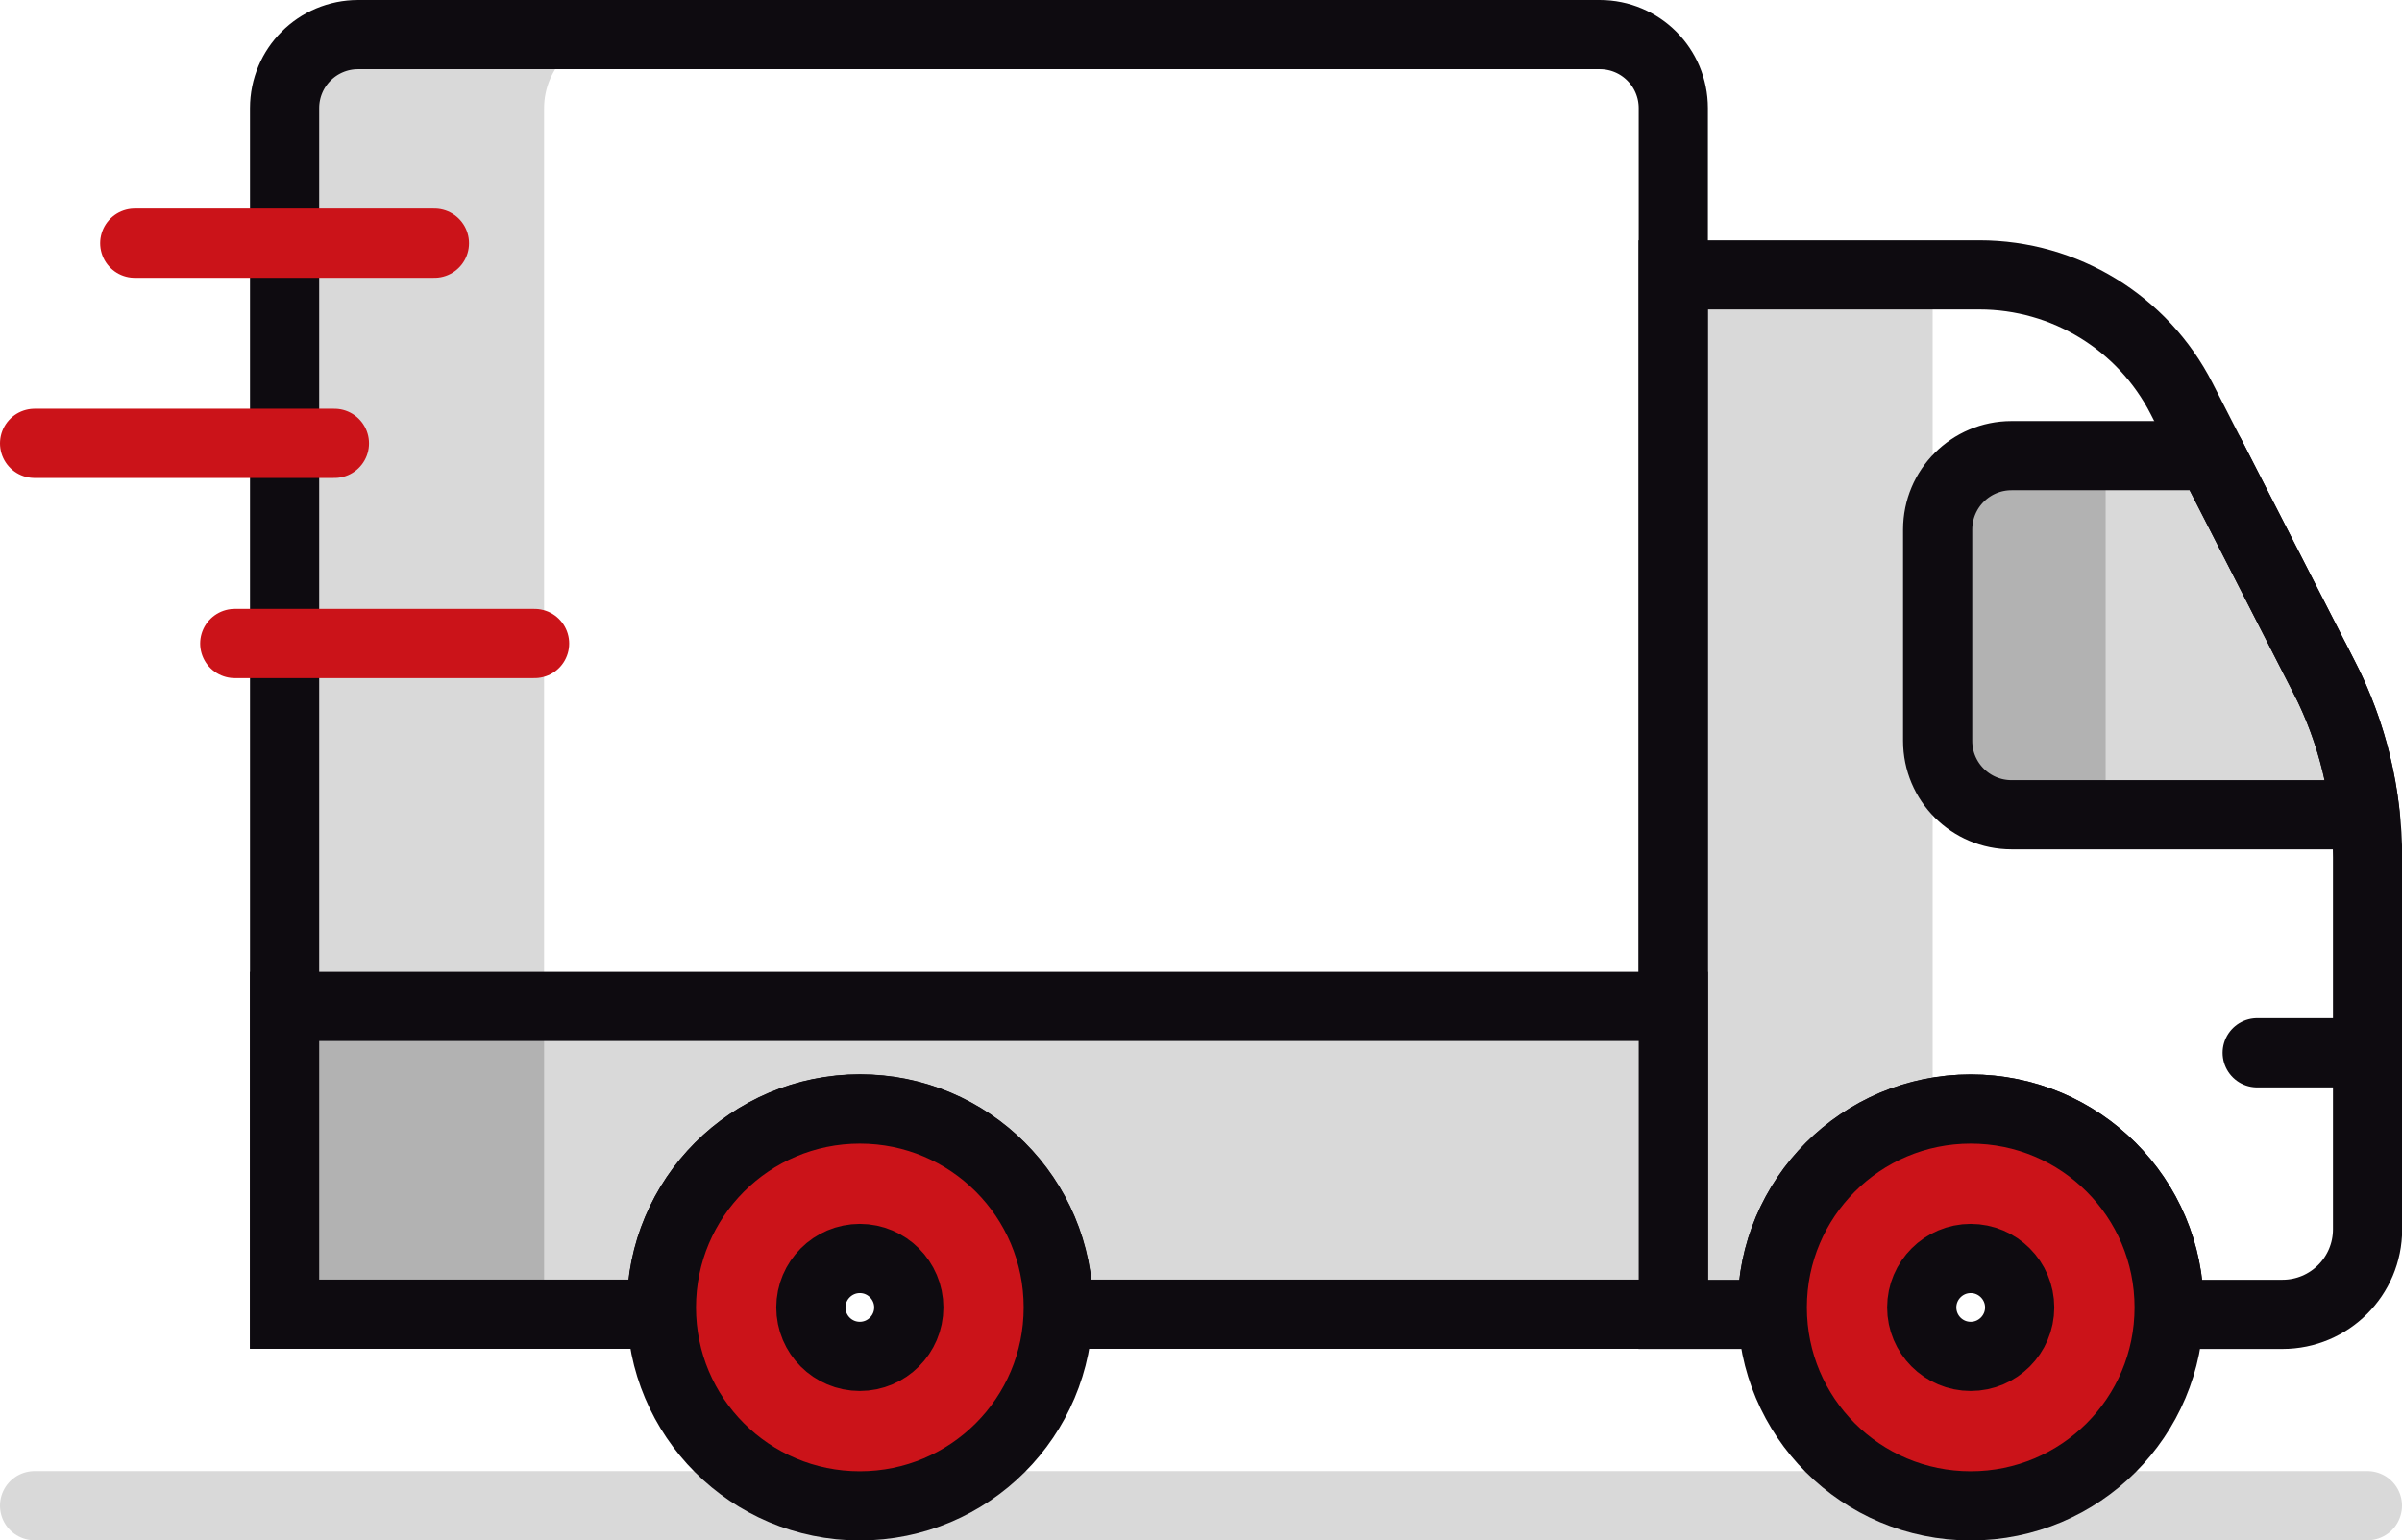 <?xml version="1.0" encoding="UTF-8"?><svg id="a" xmlns="http://www.w3.org/2000/svg" viewBox="0 0 138.84 89.04"><defs><style>.b{fill:#b2b2b2;}.c{fill:#d9d9d9;}.d{fill:#cb1319;}.d,.e,.f,.g,.h{stroke-linecap:round;stroke-width:4px;}.d,.e,.h{stroke:#0e0b10;}.d,.f,.g,.h{stroke-miterlimit:10;}.e{stroke-linejoin:round;}.e,.f,.g,.h{fill:none;}.f{stroke:#d9d9d9;}.g{stroke:#cb1319;}</style></defs><line class="f" x1="2" y1="87.04" x2="136.84" y2="87.04"/><path class="c" d="M111.71,64.32V15.89h-15v60.09h5.75c0-.13-.02-.26-.02-.4,0-5.58,3.99-10.22,9.27-11.25Z"/><path class="c" d="M35.7,2h-15c-2.35,0-4.25,1.9-4.25,4.25V75.97h15V6.25c0-2.35,1.9-4.25,4.25-4.25Z"/><line class="h" x1="130.47" y1="60.86" x2="136.84" y2="60.86"/><path class="c" d="M112,30.6v12.23c0,2.36,1.91,4.27,4.27,4.27h20.44c-.3-2.78-1.1-5.48-2.38-7.98l-6.54-12.78h-11.52c-2.36,0-4.27,1.91-4.27,4.27Z"/><path class="h" d="M92.46,2H20.7c-2.35,0-4.25,1.9-4.25,4.25V75.97h21.81c0-.13-.02-.26-.02-.4,0-6.33,5.13-11.47,11.47-11.47s11.47,5.13,11.47,11.47c0,.13-.02,.27-.02,.4h35.56V6.25c0-2.35-1.9-4.25-4.25-4.25Z"/><line class="g" x1="7.79" y1="14.06" x2="25.11" y2="14.06"/><line class="g" x1="2" y1="25.63" x2="19.33" y2="25.63"/><line class="g" x1="13.57" y1="37.2" x2="30.9" y2="37.2"/><path class="h" d="M134.32,39.12l-8.22-16.08c-2.24-4.39-6.76-7.15-11.69-7.15h-17.7v60.09h5.75c0-.13-.02-.26-.02-.4,0-6.33,5.13-11.47,11.47-11.47s11.47,5.13,11.47,11.47c0,.13-.02,.27-.02,.4h6.57c2.72,0,4.92-2.2,4.92-4.92v-21.48c0-3.64-.86-7.22-2.52-10.46Z"/><path class="c" d="M16.45,58.18v17.79h21.81c0-.13-.02-.26-.02-.4,0-6.33,5.13-11.47,11.47-11.47s11.47,5.13,11.47,11.47c0,.13-.02,.27-.02,.4h35.56v-17.79H16.45Z"/><rect class="b" x="16.45" y="58.18" width="15" height="17.79"/><path class="h" d="M16.45,58.18v17.79h21.81c0-.13-.02-.26-.02-.4,0-6.33,5.13-11.47,11.47-11.47s11.47,5.13,11.47,11.47c0,.13-.02,.27-.02,.4h35.56v-17.79H16.45Z"/><path class="d" d="M113.91,64.11c-6.33,0-11.47,5.13-11.47,11.47s5.13,11.47,11.47,11.47,11.47-5.13,11.47-11.47-5.13-11.47-11.47-11.47Zm0,14.3c-1.57,0-2.83-1.27-2.83-2.83s1.27-2.83,2.83-2.83,2.83,1.27,2.83,2.83-1.27,2.83-2.83,2.83Z"/><path class="d" d="M49.7,64.11c-6.33,0-11.47,5.13-11.47,11.47s5.13,11.47,11.47,11.47,11.47-5.13,11.47-11.47-5.13-11.47-11.47-11.47Zm0,14.3c-1.57,0-2.83-1.27-2.83-2.83s1.27-2.83,2.83-2.83,2.83,1.27,2.83,2.83-1.27,2.83-2.83,2.83Z"/><path class="b" d="M121.71,26.33h-5.45c-2.36,0-4.27,1.91-4.27,4.27v12.23c0,2.36,1.91,4.27,4.27,4.27h5.45V26.33Z"/><path class="e" d="M112,30.6v12.23c0,2.36,1.91,4.27,4.27,4.27h20.44c-.3-2.78-1.1-5.48-2.38-7.98l-6.54-12.78h-11.52c-2.36,0-4.27,1.91-4.27,4.27Z"/></svg>